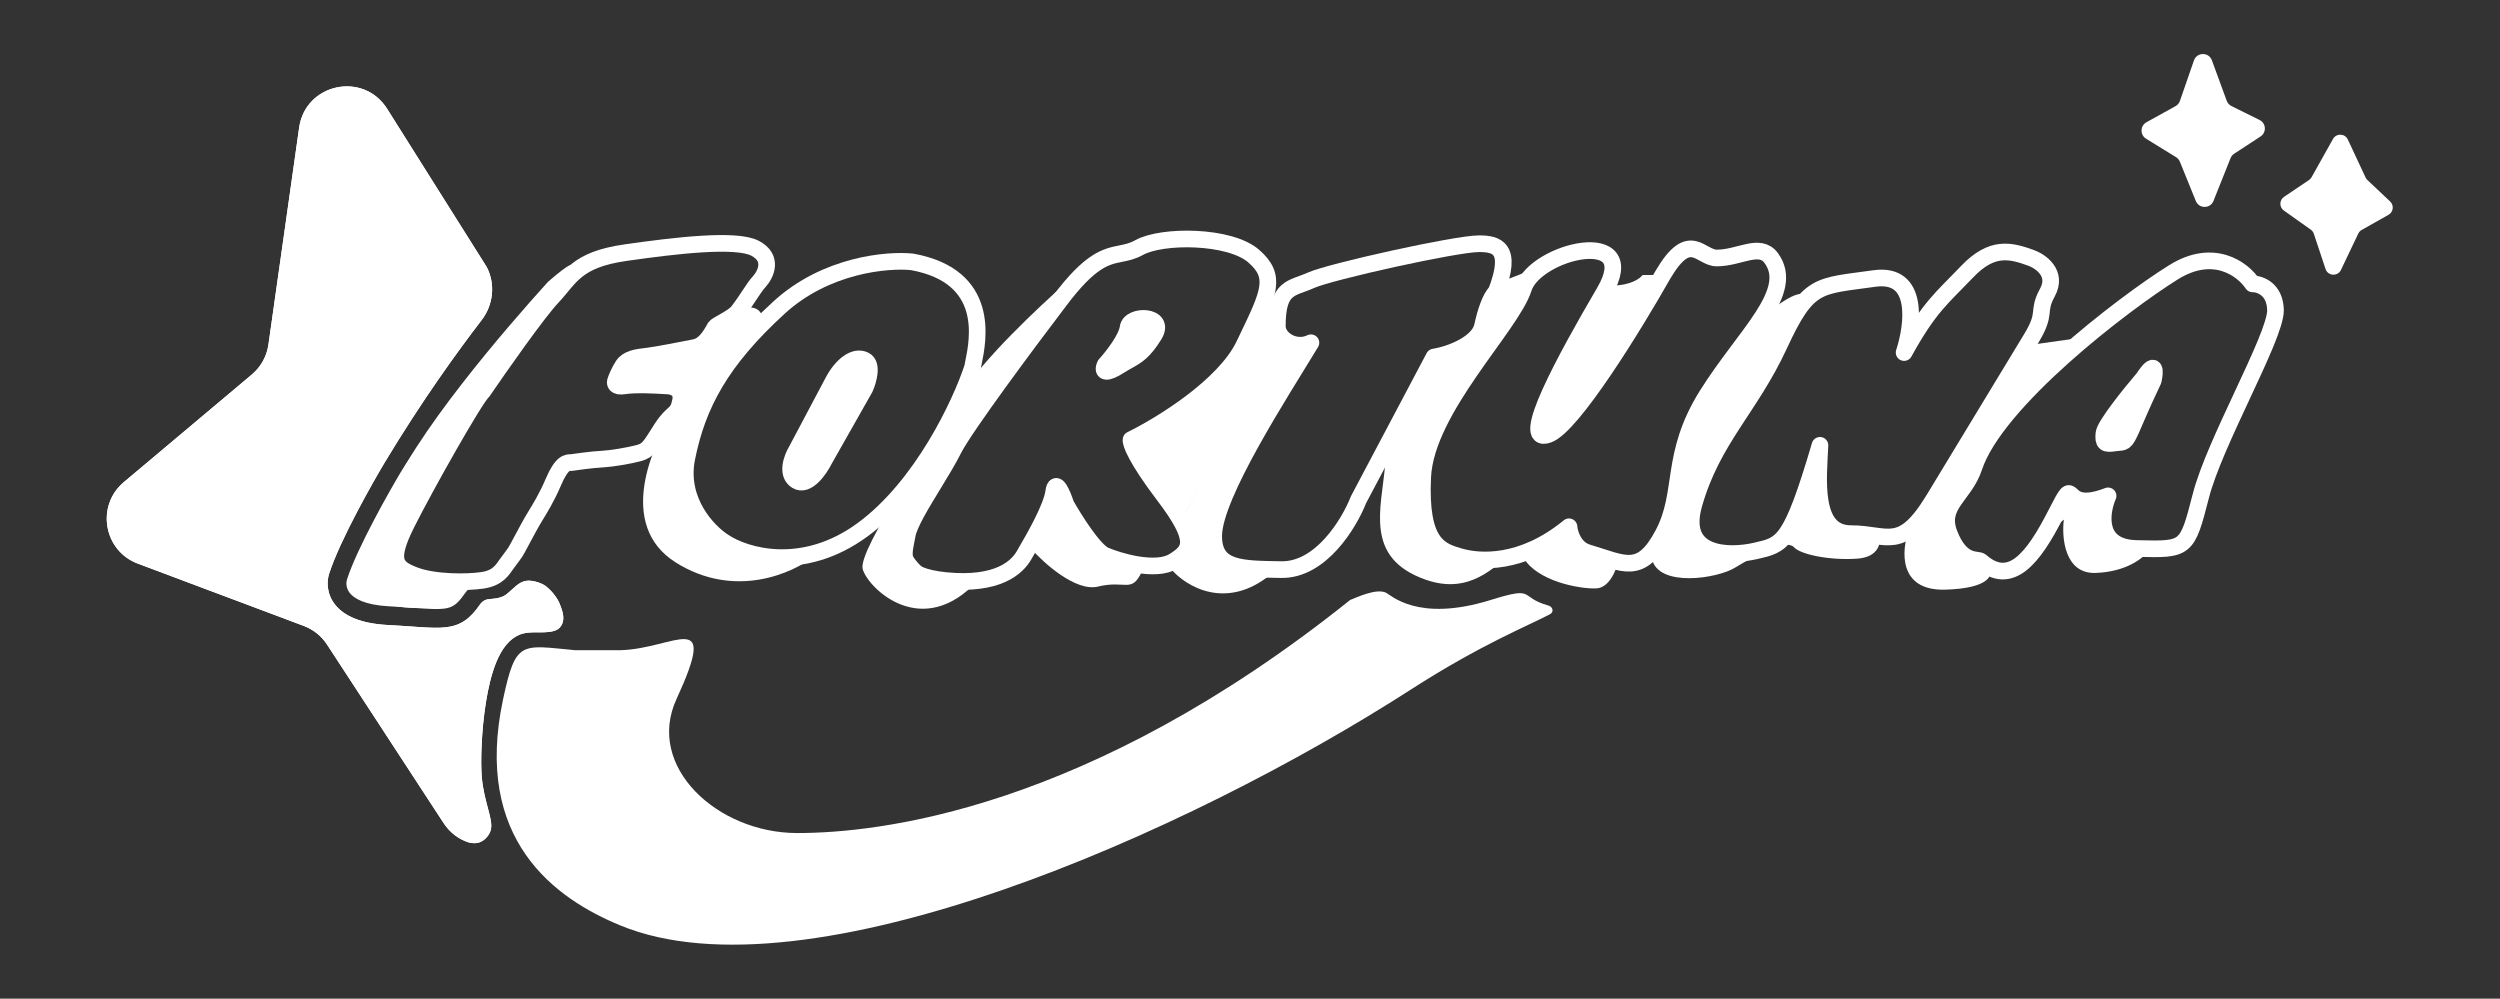 <svg width="1850" height="739" viewBox="0 0 1850 739" fill="none" xmlns="http://www.w3.org/2000/svg">
<rect x="0" y="0" width="1850" height="739" fill="#333333" stroke="none"/>
<path d="M1690.18 145.676L1708.66 133.211C1709.45 132.673 1710.11 131.955 1710.58 131.116L1726.43 102.826C1728.89 98.448 1735.27 98.684 1737.39 103.231L1750.52 131.327C1750.85 132.031 1751.31 132.666 1751.86 133.199L1768.71 149.1C1771.72 151.948 1771.12 156.903 1767.51 158.943L1747.65 170.16C1746.54 170.783 1745.66 171.731 1745.12 172.873L1732.3 199.76C1729.91 204.769 1722.64 204.315 1720.89 199.048L1712.26 173.033C1711.85 171.789 1711.05 170.708 1709.98 169.949L1690.06 155.806C1686.55 153.315 1686.62 148.084 1690.18 145.676Z" fill="white"/>
<path d="M1588.36 90.47L1609.88 78.552C1611.4 77.711 1612.56 76.337 1613.13 74.696L1623.52 44.738C1625.69 38.479 1634.52 38.402 1636.8 44.622L1647.78 74.601C1648.41 76.299 1649.65 77.692 1651.27 78.493L1672.07 88.775C1676.95 91.192 1677.37 98.006 1672.8 100.99L1653.29 113.753C1652.08 114.546 1651.14 115.693 1650.61 117.039L1637.97 148.684C1635.62 154.58 1627.28 154.603 1624.9 148.72L1613.12 119.665C1612.55 118.275 1611.56 117.101 1610.28 116.314L1588.08 102.635C1583.5 99.807 1583.65 93.082 1588.36 90.47Z" fill="white"/>
<path d="M500.561 517.445C532.345 448.381 499.462 480.04 459.197 481.14H444.235H425.533C385.487 477.4 381.681 473.463 372.285 517.445C350.099 621.297 410.423 664.821 459.196 684.885C597.188 741.652 879.043 616.456 1043.81 510.404C1096.22 476.67 1131.68 462.685 1146.97 454.539C1150.11 452.858 1149.18 449.013 1145.73 448.062C1123.56 441.932 1137.17 433.372 1103.22 443.953C1048.87 460.896 1029.2 440.097 1025.33 438.454C1018.07 435.373 1004.06 442.046 999.143 443.953C804.019 600.174 649.118 616.456 589.93 616.456C530.743 616.456 477.679 567.17 500.561 517.445Z" fill="white"/>
<path fill-rule="evenodd" clip-rule="evenodd" d="M783.939 222.823C761.202 252.673 713.706 316.423 705.609 332.617C701.746 340.341 696.155 349.507 690.593 358.623C681.579 373.397 672.645 388.041 671.284 396.205C671.072 397.475 670.812 398.774 670.549 400.091C668.071 412.463 665.305 426.269 700.108 429.65C738.613 433.39 752.695 419.748 757.755 410.947C758.162 410.239 758.635 409.423 759.162 408.515C765.174 398.151 778.139 375.797 779.757 363.861C781.165 353.476 786.358 365.841 788.779 373.322C795.013 384.397 809.505 407.427 817.602 410.947C827.724 415.348 855.228 423.489 868.429 415.348C881.631 407.207 886.912 400.386 861.168 366.501C840.574 339.394 836.452 327.777 836.965 325.356C858.748 314.722 905.966 285.839 920.576 255.387C921.272 253.938 921.95 252.527 922.611 251.152C939.322 216.396 944.981 204.626 927.837 189.599C910.014 173.976 859.848 173.756 842.906 183.218C838.005 185.954 833.708 186.813 829.293 187.695C818.449 189.864 806.895 192.172 783.939 222.823ZM817.823 269.907C823.398 263.819 833.71 250.501 834.766 242.404C836.086 232.283 863.357 232.934 854.128 247.905C846.42 260.409 841.234 263.303 834.447 267.092C832.514 268.171 830.452 269.322 828.165 270.787C819.583 276.288 814.963 276.288 817.823 269.907Z" stroke="white" stroke-width="12.322" stroke-linejoin="round"/>
<path fill-rule="evenodd" clip-rule="evenodd" d="M675.022 193.779C656.613 191.873 611.17 195.936 576.669 227.444C533.543 266.829 516.161 299.394 508.24 338.998C501.903 370.683 523.935 393.566 535.744 401.047C551.512 411.535 594.096 424.414 638.277 392.026C682.459 359.637 710.96 298.44 719.688 271.89C719.845 270.932 720.093 269.71 720.387 268.266C723.813 251.455 733.376 204.519 675.022 193.779ZM616.495 282.231L589.431 333.278C586.131 338.706 581.51 350.793 589.431 355.722C597.352 360.65 606.52 347.36 610.114 340.099L640.037 287.292C642.531 281.718 646.022 269.778 640.037 266.61C632.556 262.65 622.876 270.196 616.495 282.231Z" stroke="white" stroke-width="12.322" stroke-linejoin="round"/>
<path d="M408.568 219.963C397.654 231.581 369.697 271.449 357.082 289.932C351.801 294.332 314.836 359.681 300.974 387.405C287.112 415.129 292.393 420.19 306.695 425.691C320.997 431.191 345.42 431.191 357.082 429.431C368.743 427.671 371.814 421.51 374.903 417.329C382.384 407.208 380.624 410.068 385.245 401.487C389.865 392.906 392.726 387.405 396.246 381.684C399.324 376.684 404.662 368.043 409.448 356.821C415.829 341.859 419.789 342.299 422.87 342.299C422.87 342.299 437.392 340.1 446.633 339.659C452.061 339.4 465.556 337.238 472.817 335.258C480.078 333.278 481.398 329.757 489.759 316.776C498.12 303.794 501.421 307.974 503.621 296.534C505.381 287.38 497.02 285.386 492.619 285.532C485.578 285.019 469.648 284.3 462.255 285.532C454.862 286.764 454.774 283.259 455.654 281.352C456.314 279.445 458.295 274.619 460.935 270.57C464.235 265.509 470.615 264.409 478.977 263.529C484.997 262.896 505.381 258.909 514.182 257.148C522.983 255.388 527.823 244.166 529.143 242.186C530.464 240.206 542.565 235.145 546.086 230.525C554.133 219.963 557.307 213.362 561.928 208.302C566.549 203.241 572.709 190.919 558.627 183.658C544.546 176.397 499.88 181.678 462.915 186.959C425.95 192.239 422.21 205.441 408.568 219.963Z" stroke="white" stroke-width="12.322" stroke-linejoin="round"/>
<path d="M945.219 241.306C945.219 251.152 958.715 259.275 970.083 253.628C948.74 288.979 898.133 366.403 898.133 396.646C898.133 421.51 918.684 420.982 948.08 421.51C977.476 422.038 998.462 387.258 1005.28 369.803L1061.17 264.189C1074.59 262.062 1094.4 253.628 1097.04 241.306C1099.18 231.328 1102.68 220.33 1107.16 216.002C1119.92 182.998 1107.16 180.358 1094.4 180.358C1077.26 180.358 984.165 201.041 970.083 207.422C956.001 213.803 945.219 211.602 945.219 241.306Z" stroke="white" stroke-width="12.322" stroke-linejoin="round"/>
<path d="M1145.66 321.616C1163.62 315.279 1209.76 240.059 1230.59 203.241C1250.59 169.356 1258.1 190.919 1270.42 190.919C1287.13 190.919 1302.18 179.386 1310.68 190.919C1329.17 216.002 1291.1 247.687 1263.16 292.353C1235.21 337.018 1247.09 364.302 1230.59 395.326C1214.09 426.35 1201.77 416.889 1174.92 408.968C1165.46 406.176 1161.58 396.059 1161.06 389.825C1125.86 418.649 1094.39 416.009 1080.09 411.828C1065.79 407.648 1050.39 403.027 1052.81 352.86C1055.23 302.693 1118.6 241.306 1127.4 213.362C1136.2 185.418 1216.07 166.716 1187.25 216.002C1158.42 265.289 1123.22 329.537 1145.66 321.616Z" stroke="white" stroke-width="12.322" stroke-linejoin="round"/>
<path d="M1387.04 206.1C1420.66 201.347 1415.71 240.645 1409.04 260.888C1427.74 227.002 1436.98 220.623 1455.69 201.039C1474.02 181.838 1487.66 185.216 1503.21 190.919C1509.81 193.339 1522.94 202.013 1515.09 216.442C1506.95 231.405 1515.09 230.705 1503.21 250.326C1487.22 276.73 1450.41 337.502 1431.04 369.362C1406.84 409.187 1396.95 394.885 1369.65 394.885C1340.83 394.885 1345.67 353.886 1346.77 329.537C1325.13 403.114 1319.05 403.026 1299.24 407.647C1279.44 412.268 1242.57 411.871 1253.48 373.322C1267.12 325.136 1295.06 302.033 1316.63 255.387C1338.19 208.74 1345.01 212.041 1387.04 206.1Z" stroke="white" stroke-width="12.322" stroke-linejoin="round"/>
<path fill-rule="evenodd" clip-rule="evenodd" d="M1666.91 210.062C1659.87 199.427 1638.31 182.823 1608.39 201.481C1570.98 224.803 1476.81 296.973 1460.75 345.819C1453.8 366.942 1434.32 373.658 1442.48 394.885C1451.28 417.769 1463.39 413.243 1465.81 415.349C1487.81 434.491 1504.53 413.368 1521.47 380.144C1529.92 363.579 1530.22 363.86 1533.03 366.507C1535.86 369.168 1541.22 374.224 1559.98 366.942C1554.55 379.63 1551.13 405.183 1580.88 405.887C1581.28 405.897 1581.67 405.906 1582.06 405.915C1618.08 406.772 1618.4 406.779 1628.63 366.942C1633.65 347.383 1646.93 318.945 1659.2 292.651C1672.2 264.815 1684.08 239.38 1683.86 229.424C1683.51 213.934 1672.41 210.062 1666.91 210.062ZM1586.16 279.81C1576.63 290.958 1557.43 314.751 1556.9 320.736C1556.24 328.216 1557.78 328.876 1565.04 327.776C1566.2 327.6 1567.18 327.531 1568.02 327.471C1572.42 327.161 1573.21 327.105 1579.12 313.255C1584.75 300.053 1591 286.631 1593.42 281.57C1594.89 275.043 1595.5 265.552 1586.16 279.81Z" stroke="white" stroke-width="12.322" stroke-linejoin="round"/>
<path fill-rule="evenodd" clip-rule="evenodd" d="M91.648 356.766L186.359 277.149C193.047 271.527 197.424 263.633 198.647 254.982L221.37 94.434C225.997 61.742 268.875 52.574 286.467 80.516L360.164 197.571C366.691 210.15 365.183 225.432 356.401 236.872C339.228 259.244 312.59 295.813 284.54 342.462C280.665 348.906 272.459 363.118 264.233 378.795C256.069 394.353 247.634 411.822 243.54 424.599C241.844 429.894 241.407 439.17 247.979 447.462C254.534 455.731 266.837 461.469 287.222 462.527C293.875 462.872 299.554 463.274 304.62 463.632H304.624C307.294 463.82 309.792 463.997 312.173 464.147C318.865 464.568 324.657 464.784 329.698 464.229C334.929 463.654 339.585 462.235 343.946 459.282C348.184 456.413 351.695 452.394 355.149 447.38C356.555 445.34 358.467 444.033 360.435 443.596C361 443.471 361.705 443.379 362.712 443.282C362.813 443.272 362.92 443.262 363.033 443.252C363.168 443.24 363.311 443.227 363.459 443.214H363.467C364.266 443.142 365.246 443.055 366.135 442.941C368.562 442.632 372.241 441.951 375.398 439.312C376.63 438.281 377.757 437.254 378.829 436.275C383.421 432.087 387.04 428.785 393.887 429.9C397.559 430.498 400.589 431.678 403.116 433.173C407.518 436.438 411.149 440.695 413.664 445.603C414.564 447.746 415.26 449.655 415.796 451.298C417.204 455.606 417.087 459.15 416.029 461.582C414.391 465.345 411.707 466.904 406.554 467.583C403.799 467.945 400.937 467.95 397.664 467.94C397.57 467.94 397.472 467.939 397.372 467.939L397.068 467.938C394.522 467.923 390.309 467.899 386.893 468.848C381.442 470.362 377.362 473.823 374.419 477.417C371.477 481.012 369.197 485.305 367.382 489.663C363.758 498.37 361.281 509.088 359.589 519.652C356.206 540.768 355.554 563.963 356.543 575.313C357.308 584.104 359.49 592.242 361.128 598.354C361.653 600.314 362.123 602.066 362.472 603.564C364.035 610.272 363.883 613.574 362.036 616.941L361.909 617.173L361.854 617.284C361.839 617.311 361.816 617.351 361.786 617.403C361.772 617.427 361.757 617.454 361.739 617.482C361.577 617.752 361.285 618.207 360.861 618.759C359.986 619.898 358.732 621.211 357.137 622.22C355.381 623.329 352.216 624.788 346.721 623.369C339.589 621.045 333.021 616.339 328.234 609.008L242.005 476.971C237.88 470.653 231.845 465.816 224.781 463.166L102.003 417.088C76.615 407.56 70.891 374.214 91.648 356.766ZM386.461 610.831C389.47 606.753 391.68 601.852 392.747 596.198L412.831 489.756C411.712 489.986 410.614 490.165 409.548 490.306C405.171 490.882 400.925 490.87 397.889 490.861L397.601 490.86C394.634 490.852 393.48 490.912 393.14 490.93C392.969 491.058 392.634 491.349 392.155 491.936C391.11 493.212 389.853 495.323 388.542 498.472C385.916 504.78 383.789 513.482 382.22 523.277C379.08 542.882 378.578 564.166 379.376 573.326C379.952 579.95 381.338 585.115 382.84 590.722C383.488 593.136 384.157 595.632 384.793 598.363C385.69 602.209 386.445 606.397 386.461 610.831ZM296.437 349.616C301.177 341.732 306.881 333.78 311.5 326.5L297.824 349.249L271 412C270.152 413.614 270.46 417.236 270 419C267.188 429.78 266.797 435.859 276.688 440.987L279.609 442.502C282.859 444.187 286.407 445.218 290.053 445.537L317.52 447.936C326.523 448.723 329.862 442.752 336.164 436.275C339.139 433.218 348.253 433.513 352.181 431.956C348.722 433.753 345.842 436.419 343.717 439.505C340.725 443.849 338.37 446.293 336.164 447.787C334.081 449.198 331.714 450.043 328.183 450.431C324.463 450.839 319.754 450.715 313.046 450.292C310.853 450.155 308.443 449.984 305.821 449.799C300.67 449.436 294.699 449.014 287.942 448.663C269.484 447.706 261.895 442.67 258.859 438.839C255.839 435.028 256.107 430.873 256.761 428.834C260.451 417.313 268.372 400.782 276.525 385.245C284.616 369.827 292.688 355.85 296.437 349.616ZM364.383 429.171C363.911 429.231 363.468 429.274 362.976 429.319L366.548 428.616L366.494 428.661C366.505 428.652 366.177 428.942 364.383 429.171Z" fill="white"/>
<path fill-rule="evenodd" clip-rule="evenodd" d="M91.648 356.766L186.359 277.149C193.047 271.527 197.424 263.633 198.647 254.982L221.37 94.434C225.997 61.742 268.875 52.574 286.467 80.516L360.164 197.571C366.691 210.15 365.183 225.432 356.401 236.872C339.228 259.244 312.59 295.813 284.54 342.462C280.665 348.906 272.459 363.118 264.233 378.795C256.069 394.353 247.634 411.822 243.54 424.599C241.844 429.894 241.407 439.17 247.979 447.462C254.534 455.731 266.837 461.469 287.222 462.527C293.875 462.872 299.554 463.274 304.62 463.632H304.624C307.294 463.82 309.792 463.997 312.173 464.147C318.865 464.568 324.657 464.784 329.698 464.229C334.929 463.654 339.585 462.235 343.946 459.282C348.184 456.413 351.695 452.394 355.149 447.38C356.555 445.34 358.467 444.033 360.435 443.596C361 443.471 361.705 443.379 362.712 443.282C362.813 443.272 362.92 443.262 363.033 443.252C363.168 443.24 363.311 443.227 363.459 443.214H363.467C364.266 443.142 365.246 443.055 366.135 442.941C368.562 442.632 372.241 441.951 375.398 439.312C376.63 438.281 377.757 437.254 378.829 436.275C383.421 432.087 387.04 428.785 393.887 429.9C397.559 430.498 400.589 431.678 403.116 433.173C407.518 436.438 411.149 440.695 413.664 445.603C414.564 447.746 415.26 449.655 415.796 451.298C417.204 455.606 417.087 459.15 416.029 461.582C414.391 465.345 411.707 466.904 406.554 467.583C403.799 467.945 400.937 467.95 397.664 467.94C397.57 467.94 397.472 467.939 397.372 467.939L397.068 467.938C394.522 467.923 390.309 467.899 386.893 468.848C381.442 470.362 377.362 473.823 374.419 477.417C371.477 481.012 369.197 485.305 367.382 489.663C363.758 498.37 361.281 509.088 359.589 519.652C356.206 540.768 355.554 563.963 356.543 575.313C357.308 584.104 359.49 592.242 361.128 598.354C361.653 600.314 362.123 602.066 362.472 603.564C364.035 610.272 363.883 613.574 362.036 616.941L361.909 617.173L361.854 617.284C361.839 617.311 361.816 617.351 361.786 617.403C361.772 617.427 361.757 617.454 361.739 617.482C361.577 617.752 361.285 618.207 360.861 618.759C359.986 619.898 358.732 621.211 357.137 622.22C355.381 623.329 352.216 624.788 346.721 623.369C339.589 621.045 333.021 616.339 328.234 609.008L242.005 476.971C237.88 470.653 231.845 465.816 224.781 463.166L102.003 417.088C76.615 407.56 70.891 374.214 91.648 356.766Z" fill="white"/>
<path d="M287.281 370.334C304.15 324.127 375.292 241.83 405.547 208.52C440 178.5 417.336 209.197 399 229C376.08 253.753 317.993 362.541 295.531 398.296C277.562 426.9 318.91 433.745 341.829 433.592C334.037 451.928 297.824 455.137 273.071 441.385C248.317 427.633 266.195 428.092 287.281 370.334Z" fill="white"/>
<path d="M508.691 354.291C501.724 314.319 546.042 255.209 564.073 235.651C564.073 231.831 560.863 225.017 548.024 228.317C531.976 232.443 530.69 245.651 529.315 257.111C527.94 268.571 518.313 272.697 508.691 280.49C500.993 286.724 499.676 298.367 499.978 303.409C481.796 329.538 456.339 388.671 499.978 416.175C543.618 443.679 586.921 424.273 603.117 411.133C607.243 409.299 608.985 406.732 582.948 411.133C550.402 416.633 517.401 404.257 508.691 354.291Z" fill="white"/>
<path d="M622.824 321.286C640.426 294.515 641.466 273.459 639.784 266.278C630.614 258.577 619.156 276.21 614.573 285.989C602.196 305.7 579.551 347.139 587.986 355.207C598.529 365.292 600.821 354.749 622.824 321.286Z" fill="white"/>
<path d="M788.301 209.896C752.851 258.944 680.027 362.633 672.326 385.003C662.7 412.965 695.252 437.718 723.672 429.467C752.093 421.216 750.323 429.467 766.303 395.088C774.815 376.774 780.182 366.346 782.323 361.6C782.011 360.972 781.713 360.369 781.43 359.791C783.702 357.653 783.987 357.911 782.323 361.6C790.109 377.244 806.889 407.606 824.518 411.131C847.437 415.715 889.61 423.508 872.649 385.003C855.689 346.498 833.686 341.914 837.811 329.537L913.905 267.653L940.033 222.731C942.327 235.107 956.383 256.805 967.537 258.027C962.189 267.348 943.059 300.016 909.321 356.124C875.583 412.232 915.738 425.647 940.033 425.342C907.029 452.112 877.385 433.746 866.69 421.216C889.793 409.481 883.039 388.212 876.775 379.044C898.166 341.914 939.942 268.479 935.908 271.779C931.874 275.079 919.558 270.404 913.905 267.653L837.811 329.537C833.686 341.914 855.689 346.498 872.649 385.003C889.61 423.508 847.437 415.715 824.518 411.131C806.889 407.606 790.109 377.244 782.323 361.6C780.182 366.346 774.815 376.774 766.303 395.088C750.323 429.467 752.093 421.216 723.672 429.467C682.411 474.39 642.534 435.426 638.409 421.216C634.283 407.006 693.416 322.203 711.752 291.49C726.421 266.92 768.897 226.856 788.301 209.896Z" fill="white"/>
<path d="M457 283L463.5 265.5L535 248.5L530.5 268L510.061 284.614L457 283Z" fill="white"/>
<path d="M821.312 272.699L835.523 236.027C843.316 229.763 860.551 227.865 857.984 246.567C855.417 265.27 831.703 269.796 821.312 272.699Z" fill="white"/>
<path d="M762.637 405.631L780.514 362.083C788.949 390.32 827.117 414.187 845.148 422.591C837.355 439.552 833.23 429.009 812.602 434.051C796.1 438.085 772.416 416.785 762.637 405.631Z" fill="white"/>
<path d="M1137.53 198.062C1130.5 212.119 1102.23 255.735 1085.36 277.738C1064.27 305.242 1036.77 357.499 1055.1 386.837C1067.46 406.623 1090.68 416.609 1117.12 411.311C1119.75 409.678 1122 408.897 1123.99 409.611C1134.7 406.451 1145.81 400.808 1156.86 392.337C1164.81 401.811 1184.18 419.199 1198.11 412.965C1196.74 420.3 1191.42 435.06 1181.15 435.427C1168.32 435.885 1137.61 429.926 1127.53 412.965C1126.43 411.128 1125.27 410.065 1123.99 409.611C1121.68 410.292 1119.4 410.857 1117.12 411.311C1105.99 418.253 1088.19 440.591 1055.1 429.009C1009.25 412.965 1022.25 376.546 1025 344C1027.2 317.963 1054.79 281.252 1067.47 266.278C1076.18 263.833 1093.87 257.019 1094.97 249.318C1096.35 239.691 1109.56 209.064 1116.43 206.313C1121.94 204.113 1132.79 199.896 1137.53 198.062Z" fill="white"/>
<path d="M1193.07 211.271C1206.64 211.271 1213.7 206.075 1215.53 203.478H1230.2C1225.31 206.075 1211.04 221.264 1193.07 261.236C1175.1 301.208 1151.36 316.09 1141.73 318.536L1145.86 305.242C1155.94 273.918 1179.5 211.271 1193.07 211.271Z" fill="white"/>
<path d="M1332.97 217.443C1321.35 242.502 1289.7 307.626 1278.34 318.994C1264.13 333.204 1231.12 413.882 1269.17 406.548C1274.72 405.479 1279.72 405.004 1284.3 404.781C1290.06 404.087 1301.84 402.788 1311.69 402.567C1321.87 398.938 1329.8 388.492 1339.3 357.958C1344.19 375.53 1359.2 407.739 1380.1 396.005H1390.64C1392.02 401.352 1390.64 412.323 1374.14 413.424C1353.51 414.799 1331.97 410.243 1327.39 404.781C1325.99 403.122 1320.92 402.546 1314.61 402.535C1303.95 408.934 1289.86 416.298 1284.3 419.841C1271.07 428.257 1227 434.968 1222.41 413.424C1217.83 391.879 1240.37 396.676 1250 332.5C1259.63 268.325 1317.38 217.443 1332.97 217.443Z" fill="white"/>
<path d="M1561.62 310.742L1585.92 282.322V306.617L1568.95 324.953H1557.95L1561.62 310.742Z" fill="white"/>
<path d="M1499 288.5C1496.41 295.376 1456.1 351.173 1453.9 357.041C1451.15 364.375 1433.73 389.587 1443.81 400.588C1449.13 406.386 1460.55 413.84 1471.32 418.318C1477.08 420.72 1482.67 422.266 1487 422.242C1489.54 421.563 1491.94 420.668 1493.78 419.841C1497.32 415.883 1504.46 406.342 1511.23 396.463C1519.37 384.6 1526.98 372.252 1527.24 368.501C1527.7 361.625 1546.95 379.961 1557.95 368.501C1568.96 357.041 1537.33 416.174 1580.87 404.256L1589.58 407.923C1586.06 412.965 1573.36 423.233 1550.62 423.967C1527.88 424.7 1525.55 397.991 1527.24 384.544L1511.23 396.463C1504.46 406.342 1497.32 415.883 1493.78 419.841C1492.29 421.499 1489.93 422.226 1487 422.242C1481.62 423.681 1475.56 424.152 1472.69 420.948C1474.61 426.852 1469.96 435.397 1439.69 436.343C1404.48 437.443 1406.99 407.159 1412.64 391.879L1504 255L1539.5 250L1499 288.5Z" fill="white"/>
<path d="M874.486 383.628L835.98 323.119L889.154 291.032L918.033 261.236L939.12 272.237L874.486 383.628Z" fill="white"/>
</svg>
